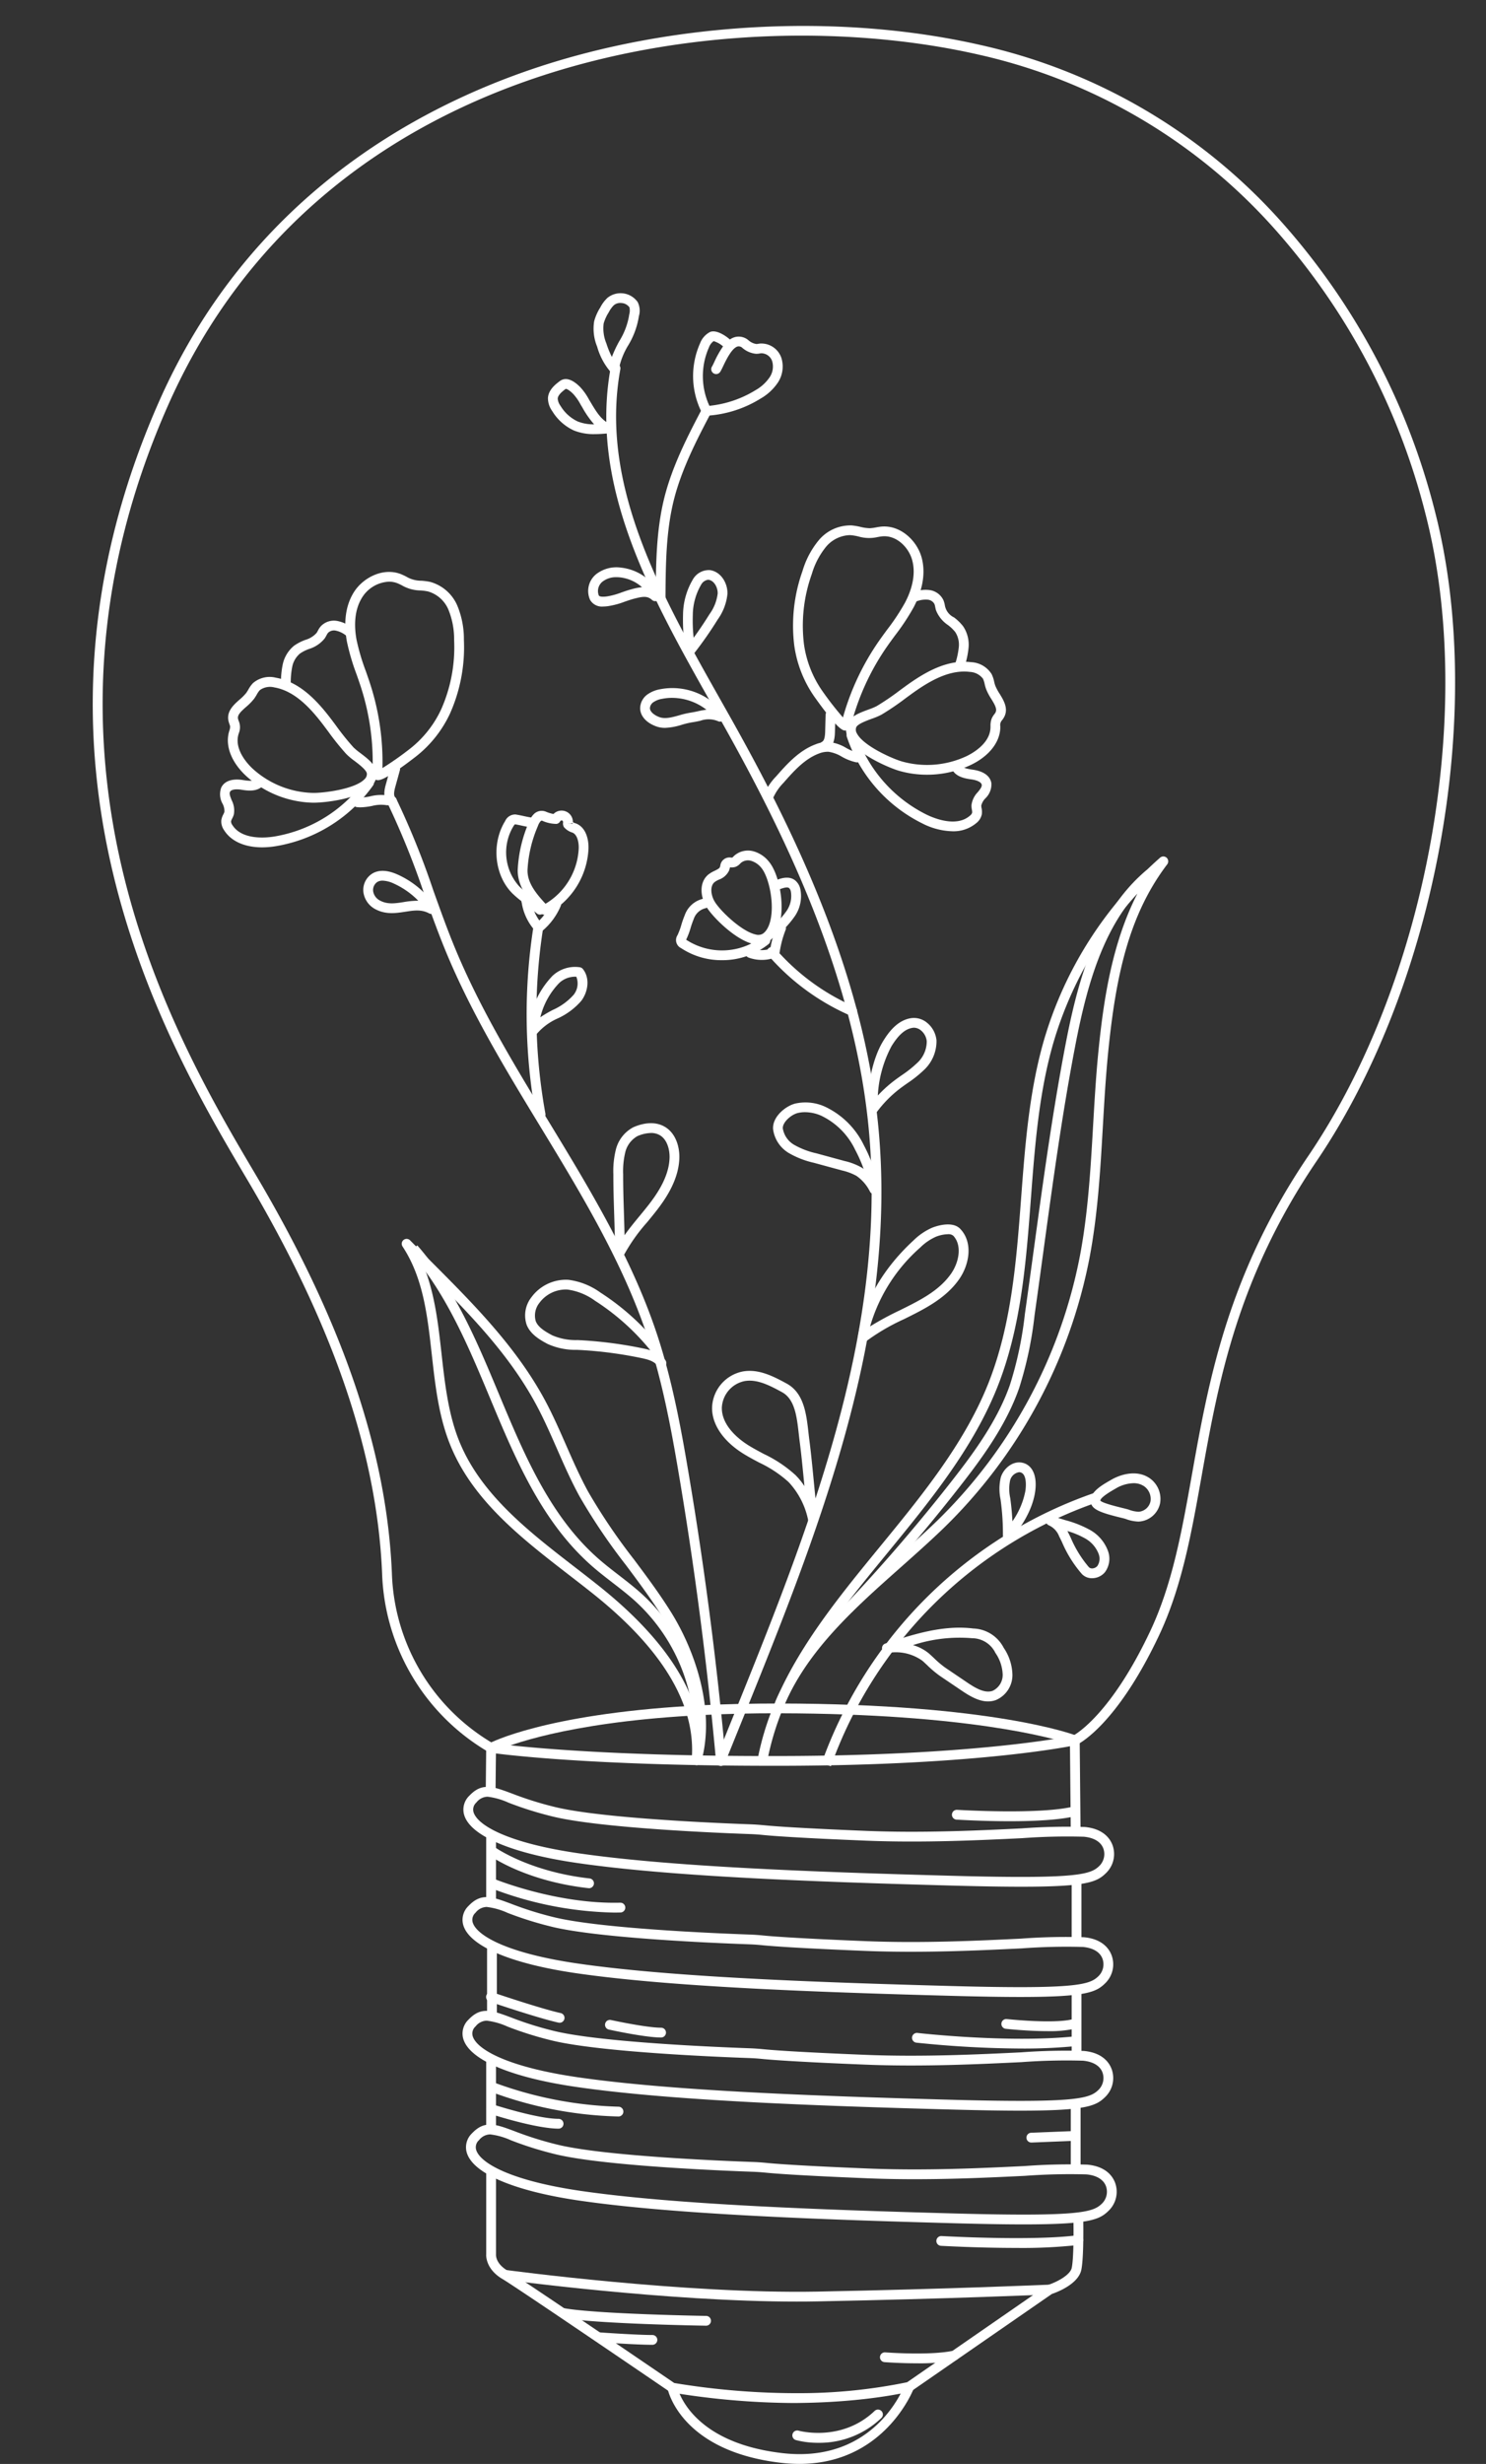 <?xml version="1.0" encoding="UTF-8" standalone="no"?><svg xmlns="http://www.w3.org/2000/svg" xmlns:xlink="http://www.w3.org/1999/xlink" data-name="Layer 1" fill="#000000" height="497.2" preserveAspectRatio="xMidYMid meet" version="1" viewBox="93.7 -1.2 300.1 497.2" width="300.1" zoomAndPan="magnify"><rect x="93.7" y="-1.2" width="300.1" height="497.2" fill="#333333" stroke="none"/><g id="change1_1"><path d="M249.736,355.12c-39.089,0-56.831-2.613-57.007-2.641l-.294-.092a43.374,43.374,0,0,1-21.566-36.051c-1.011-24.269-9.9-50.244-27.187-79.411C127.461,209.554,93.71,152.6,125.76,79.953c17.954-40.7,51.238-59.119,76-67.407,28.07-9.4,61.766-11.124,90.131-4.624a115.071,115.071,0,0,1,60.945,36.036,138.792,138.792,0,0,1,30.7,58.219c10.314,40.223.237,95.294-23.962,130.945-16.114,23.741-19.885,44.908-23.214,63.584-2.047,11.487-3.981,22.338-8.589,32.1-8.583,18.176-16.269,21.913-16.592,22.062l-.2.07c-.185.04-18.878,4.1-59.331,4.182Zm-56.551-4.571c1.882.263,20.217,2.713,58.456,2.593,38.505-.082,57.125-3.764,58.785-4.11.826-.453,7.8-4.658,15.555-21.072,4.5-9.522,6.409-20.246,8.432-31.6,3.362-18.869,7.174-40.256,23.525-64.346,23.908-35.224,33.868-89.621,23.682-129.346a136.817,136.817,0,0,0-30.256-57.389,113.129,113.129,0,0,0-59.917-35.43c-48.408-11.095-132-1.366-163.879,70.9-31.639,71.716,1.761,128.08,17.813,155.167,17.455,29.455,26.437,55.733,27.463,80.337A41.307,41.307,0,0,0,193.185,350.549Z" fill="#ffffff"/></g><g id="change1_2"><path d="M309.947,368.591l-.168-17.914c-3.376-1.105-20.684-6.078-58.576-6.156-5.439-.028-10.707.109-15.681.356l-.1-1.973c5.01-.25,10.335-.358,15.782-.359,42.869.088,59.235,6.242,59.911,6.5l.624.242.182,19.28Z" fill="#ffffff"/></g><g id="change1_3"><path d="M193.776,360.184l-1.976-.02.094-9.258.518-.275c.448-.238,11.306-5.854,40.472-7.589l.117,1.973c-25.2,1.5-36.675,6.014-39.144,7.117Z" fill="#ffffff"/></g><g id="change1_4"><path d="M299.952,379.519c-3.689,0-8.248-.076-13.916-.229-28.322-.765-57.1-1.847-75.786-4.563-13.022-1.895-21.315-5.361-22.752-9.51a3.864,3.864,0,0,1,.983-4.06c2.567-2.7,4.7-1.9,8.579-.456a69.163,69.163,0,0,0,9,2.8c9.489,2.224,32.372,3.182,39.159,3.423.935.034,1.825.1,2.72.184h0c1.873.19,7.046.59,20.644,1.141,11.531.47,23.06-.092,31.478-.5a121.877,121.877,0,0,1,12.715-.283c3.852.358,5.169,2.469,5.613,3.694a5.32,5.32,0,0,1-1.2,5.476C315.337,378.5,313.6,379.519,299.952,379.519Zm-107.8-18.163a2.929,2.929,0,0,0-2.241,1.163,1.9,1.9,0,0,0-.549,2.051c.9,2.608,6.938,6.131,21.17,8.2,18.579,2.7,47.292,3.781,75.554,4.544,25.655.694,27.919-.284,29.71-2.076a3.351,3.351,0,0,0,.733-3.407c-.489-1.355-1.886-2.208-3.936-2.4a122.841,122.841,0,0,0-12.436.29c-8.455.41-20.032.972-31.654.5-13.65-.554-18.867-.957-20.763-1.149h0c-.851-.087-1.7-.144-2.593-.177-6.831-.242-29.875-1.209-39.538-3.473a70.906,70.906,0,0,1-9.243-2.875A14.161,14.161,0,0,0,192.155,361.356Z" fill="#ffffff"/></g><g id="change1_5"><path d="M299.769,401.764c-3.688,0-8.245-.075-13.908-.228-28.331-.765-57.121-1.849-75.787-4.564-13.022-1.895-21.314-5.361-22.751-9.51a3.862,3.862,0,0,1,.984-4.06c2.565-2.7,4.7-1.9,8.578-.456a68.9,68.9,0,0,0,9,2.8c9.488,2.224,32.371,3.182,39.158,3.423.915.032,1.805.092,2.72.183h0c1.873.19,7.045.59,20.643,1.141,11.536.468,23.065-.092,31.482-.5a121.784,121.784,0,0,1,12.711-.283c3.852.358,5.17,2.47,5.613,3.7a5.319,5.319,0,0,1-1.2,5.475C315.162,400.74,313.424,401.764,299.769,401.764ZM191.979,383.6a2.934,2.934,0,0,0-2.241,1.162,1.9,1.9,0,0,0-.548,2.051c.9,2.608,6.938,6.131,21.169,8.2,18.565,2.7,47.285,3.78,75.555,4.545,25.662.694,27.92-.288,29.708-2.077a3.347,3.347,0,0,0,.735-3.407c-.489-1.356-1.887-2.208-3.937-2.4a123.069,123.069,0,0,0-12.432.29c-8.455.41-20.039.971-31.657.5-13.649-.554-18.867-.957-20.763-1.149-.871-.088-1.718-.145-2.59-.176-6.833-.242-29.877-1.208-39.54-3.473a71.061,71.061,0,0,1-9.245-2.875A14.153,14.153,0,0,0,191.979,383.6Z" fill="#ffffff"/></g><g id="change1_6"><path d="M299.769,424.71c-3.688,0-8.245-.074-13.908-.228-28.331-.765-57.121-1.849-75.787-4.564-13.021-1.895-21.314-5.36-22.751-9.509a3.863,3.863,0,0,1,.983-4.06c2.568-2.7,4.7-1.9,8.579-.456a68.93,68.93,0,0,0,9,2.8c9.488,2.224,32.371,3.182,39.158,3.423.915.032,1.805.092,2.72.184h0c1.873.189,7.045.59,20.643,1.14,11.536.469,23.065-.091,31.482-.5a122.057,122.057,0,0,1,12.711-.283c3.852.359,5.17,2.47,5.613,3.7a5.318,5.318,0,0,1-1.2,5.475C315.162,423.687,313.424,424.71,299.769,424.71Zm-107.79-18.162a2.934,2.934,0,0,0-2.241,1.162,1.9,1.9,0,0,0-.548,2.053c.9,2.606,6.938,6.13,21.169,8.2,18.565,2.7,47.285,3.78,75.555,4.545,25.662.693,27.92-.287,29.708-2.076a3.349,3.349,0,0,0,.735-3.408c-.489-1.356-1.887-2.208-3.937-2.4a123.069,123.069,0,0,0-12.432.29c-8.453.41-20.036.973-31.657.5-13.649-.554-18.867-.957-20.763-1.148-.871-.088-1.718-.146-2.59-.176-6.833-.242-29.877-1.209-39.54-3.474a71.061,71.061,0,0,1-9.245-2.875A14.153,14.153,0,0,0,191.979,406.548Z" fill="#ffffff"/></g><g id="change1_7"><path d="M300.47,447.656c-3.689,0-8.245-.074-13.908-.227-28.333-.766-57.122-1.85-75.787-4.565-13.022-1.894-21.315-5.36-22.752-9.509a3.864,3.864,0,0,1,.983-4.06c2.568-2.7,4.7-1.9,8.58-.456a69.086,69.086,0,0,0,9,2.8c9.489,2.223,32.371,3.181,39.158,3.422.914.033,1.8.092,2.72.184h0c1.874.19,7.05.59,20.643,1.141,11.536.467,23.065-.092,31.482-.5a121.866,121.866,0,0,1,12.712-.284c3.851.359,5.169,2.469,5.612,3.7a5.314,5.314,0,0,1-1.2,5.474C315.863,446.633,314.125,447.656,300.47,447.656ZM192.68,429.494a2.934,2.934,0,0,0-2.242,1.162,1.9,1.9,0,0,0-.547,2.052c.9,2.607,6.937,6.131,21.17,8.2,18.562,2.7,47.283,3.78,75.553,4.545,25.658.695,27.921-.286,29.709-2.076a3.35,3.35,0,0,0,.736-3.407c-.491-1.357-1.888-2.209-3.938-2.4a123.087,123.087,0,0,0-12.433.29c-8.455.411-20.036.974-31.657.5-13.645-.553-18.865-.957-20.762-1.148-.873-.088-1.72-.146-2.591-.176-6.833-.242-29.876-1.209-39.54-3.474a70.7,70.7,0,0,1-9.243-2.875A14.2,14.2,0,0,0,192.68,429.494Z" fill="#ffffff"/></g><g id="change1_8"><path d="M191.888 369.369H193.865V382.507H191.888z" fill="#ffffff"/></g><g id="change1_9"><path d="M192.063 391.615H194.04V405.453H192.063z" fill="#ffffff"/></g><g id="change1_10"><path d="M191.888 414.387H193.865V428.225H191.888z" fill="#ffffff"/></g><g id="change1_11"><path d="M310.122 378.303H312.099V390.214H310.122z" fill="#ffffff"/></g><g id="change1_12"><path d="M310.122 400.549H312.099V413.335H310.122z" fill="#ffffff"/></g><g id="change1_13"><path d="M309.947 423.495H311.924V435.932H309.947z" fill="#ffffff"/></g><g id="change1_14"><path d="M253.939,483.7a155.225,155.225,0,0,1-24.631-2.128l-.206-.037-.173-.118c-.308-.21-30.836-21.02-33.751-22.736-3.469-2.04-3.3-4.838-3.287-4.955l0-16.741h1.976V453.8c0,.128-.04,1.791,2.316,3.177,2.886,1.7,30.934,20.811,33.686,22.687a151.078,151.078,0,0,0,25.53,2.05,107.6,107.6,0,0,0,21.5-2.207l28.342-19.6.139-.045c1.684-.544,4.466-1.965,4.765-3.457.5-2.491.333-10.043.332-10.119l1.974-.045c.008.319.172,7.848-.369,10.551-.585,2.923-4.971,4.569-5.953,4.9l-28.407,19.641-.175.043c-.348.087-8.674,2.132-22.122,2.307C254.927,483.694,254.431,483.7,253.939,483.7Z" fill="#ffffff"/></g><g id="change1_15"><path d="M254.587,463.232c-26.31,0-58.7-4.38-59.042-4.427l.267-1.957c.359.048,36.178,4.868,62.906,4.371,26.828-.52,46.721-1.393,46.919-1.4l.088,1.975c-.2.009-20.117.882-46.968,1.4C257.39,463.221,255.994,463.232,254.587,463.232Z" fill="#ffffff"/></g><g id="change1_16"><path d="M255.135,495.986a32.08,32.08,0,0,1-3.694-.218c-20.1-2.333-22.817-14.456-22.923-14.971l1.934-.4c.1.458,2.623,11.251,21.218,13.41,18.567,2.162,24.467-13.076,24.708-13.725l1.853.685C278.172,480.927,272.41,495.986,255.135,495.986Z" fill="#ffffff"/></g><g id="change1_17"><path d="M259,491.73a17.777,17.777,0,0,1-4.568-.549.988.988,0,0,1,.545-1.9c.084.026,8.669,2.373,15.337-3.969a.988.988,0,1,1,1.362,1.431A18.054,18.054,0,0,1,259,491.73Z" fill="#ffffff"/></g><g id="change1_18"><path d="M236.316,468.1H236.3c-.905-.015-22.229-.367-29.062-1.592a.988.988,0,1,1,.35-1.945c6.676,1.2,28.523,1.557,28.743,1.56a.989.989,0,0,1-.016,1.977Z" fill="#ffffff"/></g><g id="change1_19"><path d="M225.456,471.952c-3.325,0-10.453-.507-10.755-.528a.988.988,0,0,1-.915-1.056,1,1,0,0,1,1.056-.915c.073.005,7.359.523,10.614.523a.988.988,0,1,1,0,1.976Z" fill="#ffffff"/></g><g id="change1_20"><path d="M278.825,475.687c-3.388,0-6.29-.219-6.5-.235a.988.988,0,0,1,.153-1.971c.087.007,9.022.678,13.73-.33a.988.988,0,0,1,.414,1.932A40.426,40.426,0,0,1,278.825,475.687Z" fill="#ffffff"/></g><g id="change1_21"><path d="M298.912,452.406c-7.539,0-14.708-.4-15.183-.425a.988.988,0,0,1-.93-1.042,1,1,0,0,1,1.042-.93c.183.011,18.579,1.032,27.488-.168a.988.988,0,0,1,.264,1.959A104.09,104.09,0,0,1,298.912,452.406Z" fill="#ffffff"/></g><g id="change1_22"><path d="M302,431.14a.988.988,0,0,1-.038-1.976l8.759-.351a1.037,1.037,0,0,1,1.026.949.987.987,0,0,1-.948,1.026l-8.759.351Z" fill="#ffffff"/></g><g id="change1_23"><path d="M218.625,425.885h-.013a78.985,78.985,0,0,1-25.755-4.978.988.988,0,0,1,.739-1.832,78.533,78.533,0,0,0,25.042,4.833.989.989,0,0,1-.013,1.977Z" fill="#ffffff"/></g><g id="change1_24"><path d="M206.539,428.337c-4.658,0-13.592-2.9-13.97-3.027a.988.988,0,0,1,.614-1.879c.089.029,9.012,2.929,13.356,2.929a.989.989,0,0,1,0,1.977Z" fill="#ffffff"/></g><g id="change1_25"><path d="M206.715,406.967a1.017,1.017,0,0,1-.211-.023c-4.037-.878-13.543-4.1-13.945-4.234a.988.988,0,1,1,.634-1.871c.1.033,9.8,3.32,13.731,4.174a.988.988,0,0,1-.209,1.954Z" fill="#ffffff"/></g><g id="change1_26"><path d="M227.208,409.944c-3.224,0-10.249-1.534-10.547-1.6a.988.988,0,1,1,.424-1.93c.07.016,7.113,1.553,10.123,1.553a.988.988,0,0,1,0,1.976Z" fill="#ffffff"/></g><g id="change1_27"><path d="M300.078,412.173a212.884,212.884,0,0,1-21.31-1.185.988.988,0,1,1,.226-1.963c.181.021,18.268,2.074,31.666.7a.987.987,0,1,1,.2,1.964A107.639,107.639,0,0,1,300.078,412.173Z" fill="#ffffff"/></g><g id="change1_28"><path d="M305.215,408.66c-4,0-8.137-.444-8.4-.472a.99.99,0,0,1-.875-1.09.977.977,0,0,1,1.09-.875c.1.009,9.5,1.018,13.306.026a.988.988,0,0,1,.5,1.912A24.4,24.4,0,0,1,305.215,408.66Z" fill="#ffffff"/></g><g id="change1_29"><path d="M212.67,379.816a1.028,1.028,0,0,1-.11-.006c-12.725-1.414-19.794-6.449-20.089-6.663a.988.988,0,0,1,1.159-1.6c.068.05,6.979,4.947,19.148,6.3a.988.988,0,0,1-.108,1.969Z" fill="#ffffff"/></g><g id="change1_30"><path d="M217.671,384.737a72.709,72.709,0,0,1-25-5,.988.988,0,0,1,.76-1.824c.124.051,12.592,5.153,25.518,4.829h.028A.988.988,0,0,1,219,384.72C218.558,384.731,218.112,384.737,217.671,384.737Z" fill="#ffffff"/></g><g id="change1_31"><path d="M297.608,366.3c-5.512,0-10.361-.3-10.731-.318A.988.988,0,0,1,287,364c.166.011,16.744,1.019,23.521-.672a.987.987,0,1,1,.479,1.916C307.709,366.071,302.406,366.3,297.608,366.3Z" fill="#ffffff"/></g><g id="change1_32"><path d="M264.373,146.216c-.626,0-1.8-.67-6.053-6.609a23.759,23.759,0,0,1-4.22-10.576,32.8,32.8,0,0,1,1.67-15.019,17.531,17.531,0,0,1,3.27-6.188,8.323,8.323,0,0,1,6.643-3,12.313,12.313,0,0,1,1.8.3,8.491,8.491,0,0,0,1.864.266,8.346,8.346,0,0,0,1.241-.16c.4-.072.8-.142,1.2-.174,3.875-.285,7.12,2.921,8.028,6.216,1.048,3.8-.278,7.544-1.575,10.02a45.04,45.04,0,0,1-3.77,5.713c-.576.783-1.154,1.567-1.706,2.366a49.067,49.067,0,0,0-7.249,15.968,1.128,1.128,0,0,1-.882.848A1.416,1.416,0,0,1,264.373,146.216Zm.324-1.929h0Zm.532-37.5a6.54,6.54,0,0,0-4.715,2.355,15.724,15.724,0,0,0-2.871,5.5,30.877,30.877,0,0,0-1.586,14.117h0a21.771,21.771,0,0,0,3.872,9.7,62.417,62.417,0,0,0,4.008,5.114,51.046,51.046,0,0,1,7.2-15.327c.563-.815,1.152-1.614,1.74-2.413a43.677,43.677,0,0,0,3.611-5.458c1.132-2.161,2.3-5.4,1.421-8.579-.695-2.523-3.118-5-5.968-4.771-.338.027-.674.088-1.009.148a7.7,7.7,0,0,1-3.873-.119,10.665,10.665,0,0,0-1.511-.257C265.441,106.79,265.336,106.786,265.229,106.786Z" fill="#ffffff"/></g><g id="change1_33"><path d="M280.908,155.129a20.344,20.344,0,0,1-5.553-.764c-2.091-.594-8.706-3.4-10.374-6.7a3.4,3.4,0,0,1-.219-2.782c.569-1.52,2.571-2.259,4.338-2.911a12.648,12.648,0,0,0,1.644-.684,51.827,51.827,0,0,0,4.687-3.19l.98-.718c3.849-2.8,8.455-5.576,13.417-4.959a5.153,5.153,0,0,1,4.128,2.4,6.251,6.251,0,0,1,.515,1.527,7.292,7.292,0,0,0,.209.76,9.708,9.708,0,0,0,.9,1.694c.81,1.323,1.818,2.969.914,4.685a4.844,4.844,0,0,1-.413.627,1.448,1.448,0,0,0-.367,1.255c0,.132,0,.264-.008.395-.127,2.942-2.391,5.723-6.055,7.442A20.694,20.694,0,0,1,280.908,155.129Zm7.506-20.818c-3.871,0-7.626,2.327-10.84,4.668l-.972.711a53.007,53.007,0,0,1-4.87,3.31,13.48,13.48,0,0,1-1.949.826c-1.162.43-2.919,1.078-3.172,1.751a1.4,1.4,0,0,0,.134,1.2c1.262,2.5,7.132,5.117,9.15,5.69h0a18.785,18.785,0,0,0,12.916-1.045c1.118-.524,4.778-2.488,4.918-5.738,0-.109.006-.219.007-.329a3.987,3.987,0,0,1,.245-1.58,4.043,4.043,0,0,1,.511-.833,2.8,2.8,0,0,0,.252-.372c.355-.672-.085-1.48-.851-2.732a11.217,11.217,0,0,1-1.075-2.062,9.237,9.237,0,0,1-.269-.965,4.607,4.607,0,0,0-.337-1.055,3.542,3.542,0,0,0-2.63-1.371A9.354,9.354,0,0,0,288.414,134.311Z" fill="#ffffff"/></g><g id="change1_34"><path d="M287.515,134.124a1.023,1.023,0,0,1-.282-.041.989.989,0,0,1-.666-1.229,16.018,16.018,0,0,0,.768-3.509,4.681,4.681,0,0,0-.718-3,8.069,8.069,0,0,0-1.481-1.421,6.473,6.473,0,0,1-2.4-2.951,6.785,6.785,0,0,1-.165-.679,3.391,3.391,0,0,0-.157-.6,1.691,1.691,0,0,0-1.33-.879,5.1,5.1,0,0,0-2.183.293.988.988,0,1,1-.593-1.884,6.857,6.857,0,0,1,3.073-.363,3.645,3.645,0,0,1,2.853,2.064,5.033,5.033,0,0,1,.274.977,3.33,3.33,0,0,0,1.873,2.493,9.717,9.717,0,0,1,1.836,1.8,6.644,6.644,0,0,1,1.087,4.276,17.681,17.681,0,0,1-.846,3.952A.988.988,0,0,1,287.515,134.124Z" fill="#ffffff"/></g><g id="change1_35"><path d="M286.052,166.541a14.059,14.059,0,0,1-6.122-1.6,30.205,30.205,0,0,1-15.215-17.466.988.988,0,0,1,1.875-.623A28.224,28.224,0,0,0,280.8,163.172c1.356.667,6,2.661,8.772.227a1.211,1.211,0,0,0,.454-.61,2.03,2.03,0,0,0-.05-.583,4.317,4.317,0,0,1-.084-.922,4.539,4.539,0,0,1,1.276-2.637c.533-.664.852-1.094.793-1.488-.091-.6-1.142-.957-2.094-1.09-1.146-.16-3.279-.458-3.982-2.23a.988.988,0,0,1,1.836-.729c.257.649,1.383.858,2.42,1,2.21.309,3.551,1.285,3.773,2.75a3.907,3.907,0,0,1-1.2,3.023,3.084,3.084,0,0,0-.843,1.475,2.791,2.791,0,0,0,.059.52,3.579,3.579,0,0,1,.045,1.264,3.057,3.057,0,0,1-1.1,1.741A7.154,7.154,0,0,1,286.052,166.541Z" fill="#ffffff"/></g><g id="change1_36"><path d="M260.171,150.351a.989.989,0,0,1-.449-1.87c.385-.2.588-.862.62-2.038l.091-3.413a.987.987,0,0,1,.986-.962h.027a.988.988,0,0,1,.961,1.014l-.091,3.413c-.023.874-.078,2.922-1.7,3.747A1,1,0,0,1,260.171,150.351Z" fill="#ffffff"/></g><g id="change1_37"><path d="M249.012,160.239a.988.988,0,0,1-.919-1.35,12.024,12.024,0,0,1,2.347-3.424c2.021-2.3,4.537-5.169,7.9-6.443a6.588,6.588,0,0,1,2.805-.493,8.741,8.741,0,0,1,3.451,1.2,8.794,8.794,0,0,0,2.331.946.988.988,0,1,1-.358,1.943,10.366,10.366,0,0,1-2.88-1.135,7.213,7.213,0,0,0-2.674-.982,4.815,4.815,0,0,0-1.976.37c-2.9,1.1-5.141,3.649-7.115,5.9a10.363,10.363,0,0,0-1.994,2.845A.989.989,0,0,1,249.012,160.239Z" fill="#ffffff"/></g><g id="change1_38"><path d="M227.105,120.35h0a.991.991,0,0,1-.983-.995c.043-6.666.087-13.558,1.761-20.2,1.643-6.513,4.892-12.71,7.5-17.688a.988.988,0,0,1,1.75.918c-2.563,4.885-5.751,10.967-7.336,17.253-1.615,6.408-1.658,13.179-1.7,19.727A.99.99,0,0,1,227.105,120.35Z" fill="#ffffff"/></g><g id="change1_39"><path d="M236.36,82.685a.989.989,0,0,1-.873-.527,16.265,16.265,0,0,1-.423-14.048A4.289,4.289,0,0,1,237.08,65.8c1.187-.523,3.043.634,4.024,1.508a3.309,3.309,0,0,1,1.122-.513,3.022,3.022,0,0,1,2.62.661,3.154,3.154,0,0,0,1.577.762,1.991,1.991,0,0,0,.411-.042c.133-.021.267-.041.4-.053a4.279,4.279,0,0,1,4.282,2.949,5.861,5.861,0,0,1-.737,4.946,10.377,10.377,0,0,1-3.445,3.19,23.232,23.232,0,0,1-10.97,3.482Zm1.456-15.052a2.771,2.771,0,0,0-.953,1.294,14.278,14.278,0,0,0,.1,11.762,22.043,22.043,0,0,0,9.333-3.166,8.509,8.509,0,0,0,2.814-2.566,3.876,3.876,0,0,0,.537-3.25,2.328,2.328,0,0,0-2.229-1.622c-.094.009-.187.024-.278.038a3.407,3.407,0,0,1-.81.064,4.941,4.941,0,0,1-2.693-1.173,1.07,1.07,0,0,0-.953-.3c-1.178.28-2.377,2.794-2.954,4a10.609,10.609,0,0,1-.581,1.121.987.987,0,0,1-1.652-1.082c.092-.141.274-.523.449-.891a19.392,19.392,0,0,1,1.776-3.164A5.1,5.1,0,0,0,237.816,67.633Z" fill="#ffffff"/></g><g id="change1_40"><path d="M265.806,203.812a.979.979,0,0,1-.393-.082,46.649,46.649,0,0,1-16.588-12.181.988.988,0,1,1,1.494-1.293A44.667,44.667,0,0,0,266.2,201.918a.988.988,0,0,1-.394,1.894Z" fill="#ffffff"/></g><g id="change1_41"><path d="M246.931,189.417a4.945,4.945,0,0,1-1.045-.118c-3.57-.772-8.118-5.291-9.455-7.4-1.319-2.077-1.621-5.13.413-6.7a6.654,6.654,0,0,1,1.186-.685c.5-.246.941-.458,1.056-.746a2.028,2.028,0,0,0,.076-.268,1.87,1.87,0,0,1,2.162-1.653,1.788,1.788,0,0,0,.28,0c.017-.014.123-.122.193-.193l.178-.175a4.2,4.2,0,0,1,3.883-.9,6.094,6.094,0,0,1,3.1,2.058h0c1.892,2.238,3.007,7.445,2.434,11.37-.334,2.3-1.231,3.983-2.592,4.875A3.357,3.357,0,0,1,246.931,189.417Zm-5.81-15.593c-.015.055-.03.115-.042.163a4.266,4.266,0,0,1-.157.518,3.6,3.6,0,0,1-2.028,1.793,5.08,5.08,0,0,0-.845.473c-1.051.81-.793,2.745.05,4.073,1.227,1.933,5.437,5.926,8.2,6.523a1.848,1.848,0,0,0,1.419-.135c1.1-.722,1.545-2.305,1.719-3.506.523-3.581-.64-8.214-1.989-9.81h0a4.2,4.2,0,0,0-2.079-1.417,2.236,2.236,0,0,0-2.046.426l-.125.124a2.525,2.525,0,0,1-.931.662,2.572,2.572,0,0,1-1.016.117Z" fill="#ffffff"/></g><g id="change1_42"><path d="M239.485,192.552a14.72,14.72,0,0,1-8.235-2.43,1.8,1.8,0,0,1-.73-2.61,13.692,13.692,0,0,0,.782-2.1,18.46,18.46,0,0,1,.67-1.9,5.166,5.166,0,0,1,3.781-3.365.988.988,0,0,1,.283,1.956,3.331,3.331,0,0,0-2.252,2.194,16.928,16.928,0,0,0-.6,1.7,15.278,15.278,0,0,1-.892,2.374l-.025.048c.024.017.052.038.086.06a13.237,13.237,0,0,0,15.294-.687.987.987,0,1,1,1.25,1.529A14.934,14.934,0,0,1,239.485,192.552Z" fill="#ffffff"/></g><g id="change1_43"><path d="M250,187.781a.988.988,0,0,1-.661-1.722,17.82,17.82,0,0,0,3.179-3.4,5.29,5.29,0,0,0,.9-3.932,1.3,1.3,0,0,0-.366-.732c-.364-.274-1.191-.012-1.781.21a.988.988,0,1,1-.692-1.851c.712-.267,2.384-.893,3.655.058a3.114,3.114,0,0,1,1.109,1.868,7.164,7.164,0,0,1-1.164,5.448,19.358,19.358,0,0,1-3.519,3.8A.987.987,0,0,1,250,187.781Z" fill="#ffffff"/></g><g id="change1_44"><path d="M247.549,192.5a7.742,7.742,0,0,1-2.682-.476.988.988,0,0,1,.688-1.852,5.768,5.768,0,0,0,3.283.206.988.988,0,0,1,.449,1.924A7.62,7.62,0,0,1,247.549,192.5Z" fill="#ffffff"/></g><g id="change1_45"><path d="M250.179,191.783a1.036,1.036,0,0,1-.146-.011.988.988,0,0,1-.833-1.122,22.4,22.4,0,0,1,1.319-4.929.987.987,0,1,1,1.837.724,20.451,20.451,0,0,0-1.2,4.494A.988.988,0,0,1,250.179,191.783Z" fill="#ffffff"/></g><g id="change1_46"><path d="M239.431,354.564a.989.989,0,0,1-.916-1.357q1.358-3.369,2.724-6.739c15.584-38.489,31.7-78.289,27.938-119.487-2.867-31.392-17.409-60.614-29.759-82.565l-1.82-3.228c-12.283-21.748-24.983-44.235-20.557-68.257a.988.988,0,0,1,1.943.357c-4.3,23.317,8.225,45.487,20.333,66.928l1.824,3.231c12.445,22.122,27.1,51.589,30,83.355,3.805,41.674-12.4,81.7-28.074,120.407q-1.363,3.369-2.723,6.736A.99.99,0,0,1,239.431,354.564Z" fill="#ffffff"/></g><g id="change1_47"><path d="M217.694,74.118a.987.987,0,0,1-.717-.309,13.255,13.255,0,0,1-2.688-5.072,9.5,9.5,0,0,1-.6-5.1,10.14,10.14,0,0,1,1.242-2.8,7.035,7.035,0,0,1,1.466-1.951,4.227,4.227,0,0,1,6.078.859,3.872,3.872,0,0,1,.25,2.851c-.025.139-.048.275-.066.4a16.108,16.108,0,0,1-2.1,5.508,14.623,14.623,0,0,0-1.882,4.779.99.99,0,0,1-.683.792A.959.959,0,0,1,217.694,74.118Zm1.292-14.183a2,2,0,0,0-1.31.448,5.457,5.457,0,0,0-1.036,1.434,8.536,8.536,0,0,0-1.028,2.252,7.846,7.846,0,0,0,.552,4.044,17.366,17.366,0,0,0,1.107,2.712,23.833,23.833,0,0,1,1.541-3.26,14.326,14.326,0,0,0,1.887-4.849c.021-.145.047-.3.073-.459a2.939,2.939,0,0,0,.048-1.43,2.094,2.094,0,0,0-1.481-.867A2.347,2.347,0,0,0,218.986,59.935Z" fill="#ffffff"/></g><g id="change1_48"><path d="M213.783,86.4a10.6,10.6,0,0,1-4.215-.747,10.027,10.027,0,0,1-4.344-3.9,4.467,4.467,0,0,1-.864-2.636c.1-1.7,1.594-2.815,2.395-3.416.772-.579,2.12-.828,4.164,1.262a12.034,12.034,0,0,1,1.708,2.42l.392.658c1.1,1.837,2.132,3.571,3.882,4.314a.987.987,0,0,1-.3,1.893C215.729,86.318,214.771,86.4,213.783,86.4Zm-5.81-9.129h-.026c-.761.572-1.57,1.237-1.614,1.961a2.735,2.735,0,0,0,.554,1.449,8.077,8.077,0,0,0,3.462,3.156,8.553,8.553,0,0,0,3.333.588,19.114,19.114,0,0,1-2.36-3.375l-.4-.671a10.349,10.349,0,0,0-1.419-2.04C208.618,77.433,208.109,77.271,207.973,77.271Z" fill="#ffffff"/></g><g id="change1_49"><path d="M233.094,131.031a.99.99,0,0,1-.979-.852,40.624,40.624,0,0,1-.475-7.349,14.261,14.261,0,0,1,2.094-7.285,3.718,3.718,0,0,1,3.365-1.7c2.27.345,3.568,2.7,3.511,4.772a10.587,10.587,0,0,1-1.94,5.15,77.153,77.153,0,0,1-4.8,6.888A.983.983,0,0,1,233.094,131.031Zm3.619-15.243a1.893,1.893,0,0,0-1.32.831,12.324,12.324,0,0,0-1.779,6.291,32.776,32.776,0,0,0,.167,4.582c1.13-1.548,2.2-3.144,3.209-4.768a8.83,8.83,0,0,0,1.646-4.165c.032-1.2-.7-2.592-1.834-2.765A.644.644,0,0,0,236.713,115.788Z" fill="#ffffff"/></g><g id="change1_50"><path d="M215.5,121.19a2.747,2.747,0,0,1-2.62-1.32,4.362,4.362,0,0,1,1.272-5.251,6.667,6.667,0,0,1,4.985-1.275,9.986,9.986,0,0,1,7.768,5.325.988.988,0,0,1-1.545,1.181c-.9-.824-1.83-.7-3.592-.243-.626.163-1.241.376-1.891.6a16.321,16.321,0,0,1-3.435.915A7.956,7.956,0,0,1,215.5,121.19Zm2.729-5.919a4.438,4.438,0,0,0-2.822.875,2.424,2.424,0,0,0-.777,2.806c.09.171.436.349,1.58.21a14.553,14.553,0,0,0,3.019-.819c.659-.229,1.34-.466,2.044-.648a11.977,11.977,0,0,1,2.082-.406,8.036,8.036,0,0,0-4.424-1.98A6.671,6.671,0,0,0,218.228,115.271Z" fill="#ffffff"/></g><g id="change1_51"><path d="M228.007,145.675a5.245,5.245,0,0,1-1.849-.321c-1.977-.737-3.167-2.1-3.18-3.651a3.509,3.509,0,0,1,1.476-2.775A6.3,6.3,0,0,1,227,137.885a13.057,13.057,0,0,1,12.918,4.96.988.988,0,0,1-1.211,1.483,4.917,4.917,0,0,0-3.564-.089c-.513.111-1.058.229-1.663.316a16.992,16.992,0,0,0-2.08.492A12.79,12.79,0,0,1,228.007,145.675Zm1.418-6.057a10.155,10.155,0,0,0-2.029.2,4.307,4.307,0,0,0-1.755.687,1.56,1.56,0,0,0-.687,1.179c.007.823,1.025,1.493,1.894,1.816,1.175.436,2.557.051,4.02-.358a18.636,18.636,0,0,1,2.329-.544c.556-.081,1.057-.19,1.528-.292a15.034,15.034,0,0,1,1.637-.294A11.443,11.443,0,0,0,229.425,139.618Z" fill="#ffffff"/></g><g id="change1_52"><path d="M269.975,223.608a.987.987,0,0,1-.986-.921c-.259-3.858.729-10.007,3.066-13.808,1.119-1.82,2.934-4.281,5.758-4.642a4.131,4.131,0,0,1,3.113.95,5.223,5.223,0,0,1,1.9,3.55,7.952,7.952,0,0,1-2.606,6.046,24.594,24.594,0,0,1-3.269,2.593c-.515.363-1.031.726-1.531,1.107a23.672,23.672,0,0,0-4.653,4.725A.989.989,0,0,1,269.975,223.608Zm8.321-17.425a1.87,1.87,0,0,0-.233.015c-1.509.193-2.884,1.373-4.325,3.716a23.731,23.731,0,0,0-2.758,9.948,25.7,25.7,0,0,1,3.243-2.949c.52-.4,1.056-.775,1.592-1.152a22.788,22.788,0,0,0,3.014-2.38,5.928,5.928,0,0,0,2.03-4.479,3.258,3.258,0,0,0-1.176-2.18A2.245,2.245,0,0,0,278.3,206.183Z" fill="#ffffff"/></g><g id="change1_53"><path d="M270.265,239.774a.989.989,0,0,1-.862-.5,8.383,8.383,0,0,0-2.756-3.206,11.2,11.2,0,0,0-2.9-1.082l-5.689-1.549a17.844,17.844,0,0,1-5-1.936,6.592,6.592,0,0,1-3.225-4.791c-.238-2.476,2.447-4.712,4.478-5.226a9.524,9.524,0,0,1,5.954.61,16.51,16.51,0,0,1,7.906,7.826,31.065,31.065,0,0,1,3.057,8.645.989.989,0,0,1-.6,1.145A.975.975,0,0,1,270.265,239.774Zm-13.991-16.553a6.055,6.055,0,0,0-1.48.176c-1.4.355-3.109,1.933-3,3.122a4.708,4.708,0,0,0,2.321,3.313,16.1,16.1,0,0,0,4.454,1.695l5.69,1.55a12.815,12.815,0,0,1,3.419,1.306c.148.091.292.186.431.287a28.549,28.549,0,0,0-1.7-3.843,14.553,14.553,0,0,0-6.918-6.916A8.4,8.4,0,0,0,256.274,223.221Z" fill="#ffffff"/></g><g id="change1_54"><path d="M267.938,269.712a.989.989,0,0,1-.976-1.139c1.059-6.879,5.05-13.8,11.236-19.485a12.49,12.49,0,0,1,3.786-2.566c.658-.256,4.011-1.453,5.64.251,2.634,2.754,1.855,7.234-.275,10.236-2.739,3.856-6.991,5.957-11.1,7.988a41.971,41.971,0,0,0-7.69,4.5A.985.985,0,0,1,267.938,269.712Zm17.188-21.861a6.978,6.978,0,0,0-2.42.511,10.671,10.671,0,0,0-3.17,2.181,33.7,33.7,0,0,0-10.119,15.91,60.321,60.321,0,0,1,5.955-3.227c4.07-2.011,7.915-3.911,10.365-7.362,1.62-2.282,2.332-5.766.459-7.725A1.529,1.529,0,0,0,285.126,247.851Z" fill="#ffffff"/></g><g id="change1_55"><path d="M257.887,306.41a.988.988,0,0,1-.963-.77,15.825,15.825,0,0,0-3.979-7.79,24.133,24.133,0,0,0-5.93-3.92c-1.024-.544-2.082-1.107-3.093-1.728-4.145-2.548-6.484-5.976-6.418-9.407a7.694,7.694,0,0,1,6.287-7.264c3.064-.508,5.913.883,8.805,2.472,3.469,1.906,3.949,6.129,4.373,9.854.056.5.112.995.175,1.474.339,2.607.608,5.362.867,8.025.257,2.64.522,5.37.856,7.938a.989.989,0,0,1-.806,1.1A1.04,1.04,0,0,1,257.887,306.41ZM245.092,277.4a6.131,6.131,0,0,0-.981.079,5.744,5.744,0,0,0-4.632,5.352c-.074,3.854,3.806,6.659,5.478,7.687.957.588,1.988,1.136,2.984,1.666a26,26,0,0,1,6.4,4.264,14.291,14.291,0,0,1,1.814,2.227q-.055-.567-.11-1.128c-.258-2.648-.523-5.386-.859-7.961-.065-.491-.122-1-.18-1.507-.387-3.407-.787-6.932-3.36-8.345C249.327,278.461,247.206,277.4,245.092,277.4Z" fill="#ffffff"/></g><g id="change1_56"><path d="M247.736,354.661a1.045,1.045,0,0,1-.191-.018.989.989,0,0,1-.779-1.161,56.491,56.491,0,0,1,3.479-11.209.96.96,0,0,1,.059-.184q.5-1.183,1.069-2.327c4.97-10.491,12.6-19.791,20.043-28.872,8.363-10.2,17.012-20.747,21.851-32.872,4.716-11.817,5.7-24.871,6.653-37.494.8-10.619,1.629-21.6,4.647-31.961a78.469,78.469,0,0,1,23.421-36.7.989.989,0,0,1,1.438,1.342c-7.79,10.252-10.4,22.6-11.936,37.983-.492,4.951-.785,10.017-1.067,14.917-.5,8.741-1.027,17.779-2.7,26.549a103.432,103.432,0,0,1-29.48,54.527c-2.8,2.7-5.8,5.362-8.693,7.934-9.191,8.156-18.695,16.591-23.429,27.745a.7.7,0,0,1-.044.091,55.081,55.081,0,0,0-3.373,10.912A.989.989,0,0,1,247.736,354.661ZM323.4,179.112a76.582,76.582,0,0,0-16.936,30c-2.96,10.164-3.78,21.039-4.574,31.557-.963,12.771-1.959,25.978-6.787,38.077-4.954,12.409-13.7,23.076-22.159,33.393-2.809,3.425-5.578,6.8-8.194,10.2,3.065-3.008,6.3-5.874,9.488-8.708,2.884-2.559,5.866-5.2,8.633-7.879a101.426,101.426,0,0,0,28.911-53.476c1.649-8.641,2.167-17.614,2.668-26.292.283-4.92.577-10.008,1.073-15C316.605,200.126,318.374,188.916,323.4,179.112Z" fill="#ffffff"/></g><g id="change1_57"><path d="M234.371,355a.965.965,0,0,1-.177-.017.985.985,0,0,1-.808-1.055c.94-10.98-5.784-22.279-19.989-33.584-1.569-1.25-3.172-2.489-4.782-3.732-9.607-7.421-19.542-15.094-24.056-26.4-2.276-5.7-2.973-11.945-3.648-17.987-.891-8-1.734-15.549-5.916-21.9a.987.987,0,0,1,1.529-1.235q2.108,2.142,4.232,4.258c8.736,8.747,17.768,17.791,23.576,29.1,1.34,2.61,2.534,5.328,3.689,7.958,1.38,3.142,2.807,6.391,4.476,9.43a119.516,119.516,0,0,0,9.232,13.639c2.566,3.437,5.218,6.991,7.529,10.706,4.83,7.764,8.959,19.749,6.063,30.095A.987.987,0,0,1,234.371,355ZM179.509,254.9c2.06,5.411,2.721,11.334,3.366,17.113.66,5.912,1.342,12.026,3.518,17.474,4.315,10.8,14.033,18.307,23.43,25.567,1.617,1.249,3.228,2.493,4.8,3.748,10.362,8.248,16.886,16.561,19.506,24.825a45.281,45.281,0,0,0-6.554-18.4c-2.267-3.644-4.893-7.164-7.434-10.567a120.942,120.942,0,0,1-9.381-13.87c-1.71-3.115-3.156-6.405-4.553-9.586-1.144-2.6-2.325-5.294-3.638-7.85C196.939,272.378,188.478,263.877,179.509,254.9Z" fill="#ffffff"/></g><g id="change1_58"><path d="M233.828,346.594a36.549,36.549,0,0,0-11.771-24.636c-1.462-1.331-3.07-2.572-4.624-3.773-1.361-1.05-2.767-2.136-4.094-3.294-10.207-8.9-15.54-21.67-20.7-34.019-4.332-10.371-8.813-21.1-16.155-29.471l1.487-1.3c7.554,8.618,12.1,19.494,16.491,30.011,5.07,12.14,10.313,24.693,20.174,33.292,1.283,1.119,2.665,2.187,4,3.219,1.586,1.225,3.225,2.491,4.746,3.876a38.543,38.543,0,0,1,12.414,25.98Z" fill="#ffffff"/></g><g id="change1_59"><path d="M265.684,324.154l-1.436-1.359c7.57-7.994,14.848-16.441,21.63-25.106,4.355-5.562,9.217-12.112,11.78-19.442a74.137,74.137,0,0,0,3.02-14.31c.622-4.373,1.219-8.749,1.817-13.125,1.854-13.571,3.77-27.6,6.4-41.292,2.558-13.287,6.313-26.744,16.383-35.173l1.268,1.515c-9.6,8.034-13.222,21.1-15.711,34.031-2.624,13.635-4.537,27.642-6.388,41.187-.6,4.38-1.195,8.759-1.817,13.134a75.671,75.671,0,0,1-3.112,14.685c-2.663,7.616-7.636,14.321-12.088,20.009C280.614,307.621,273.3,316.115,265.684,324.154Z" fill="#ffffff"/></g><g id="change1_60"><path d="M261.5,355.209l-1.867-.647a89.452,89.452,0,0,1,55.158-54.54l.625,1.875A87.438,87.438,0,0,0,261.5,355.209Z" fill="#ffffff"/></g><g id="change1_61"><path d="M239.291,355.157a.988.988,0,0,1-.983-.9c-1.767-19.533-4.329-39.241-7.614-58.577-1.393-8.2-3.127-17.7-6.077-26.695-5.007-15.26-13.554-29.306-21.82-42.89-6.855-11.264-13.942-22.91-19.055-35.282-1.593-3.853-3.019-7.839-4.4-11.694a161.246,161.246,0,0,0-7.383-18.248.988.988,0,1,1,1.765-.889,162.62,162.62,0,0,1,7.478,18.471c1.371,3.833,2.789,7.8,4.364,11.607,5.054,12.228,12.1,23.809,18.916,35.008,8.326,13.679,16.933,27.825,22.01,43.3,2.993,9.119,4.742,18.708,6.148,26.98,3.3,19.384,5.863,39.144,7.634,58.729a.988.988,0,0,1-.9,1.073C239.351,355.155,239.32,355.157,239.291,355.157Z" fill="#ffffff"/></g><g id="change1_62"><path d="M202.87,224.68a.989.989,0,0,1-.971-.811,114.147,114.147,0,0,1-.43-38.323.988.988,0,1,1,1.947.336,112.1,112.1,0,0,0,.427,37.632.992.992,0,0,1-.973,1.166Z" fill="#ffffff"/></g><g id="change1_63"><path d="M180.808,183.217a.988.988,0,0,1-.468-.118c-1.539-.827-3.057-.59-4.814-.319-1.842.288-3.935.613-6.06-.537A4.565,4.565,0,0,1,167.1,178.9a3.9,3.9,0,0,1,1.781-3.822c1.322-.794,3.038-.733,5.1.187a18.307,18.307,0,0,1,7.644,6.411.989.989,0,0,1-.819,1.541Zm-9.833-6.712a2.063,2.063,0,0,0-1.076.266,1.956,1.956,0,0,0-.841,1.875,2.566,2.566,0,0,0,1.347,1.859c1.539.833,3.059.6,4.819.323a16.9,16.9,0,0,1,2.95-.269,16.324,16.324,0,0,0-4.994-3.49A5.759,5.759,0,0,0,170.975,176.505Z" fill="#ffffff"/></g><g id="change1_64"><path d="M293.24,342.126c-1.812,0-3.586-1-5.261-2.131l-4.5-3.041a21.26,21.26,0,0,1-2.556-2.162c-.318-.3-.631-.592-.942-.868a9.2,9.2,0,0,0-6.911-1.586.988.988,0,0,1-.562-1.894c5.413-1.782,11.545-3.8,17.747-3.031a7.174,7.174,0,0,1,6.143,3.893,10.037,10.037,0,0,1,1.762,5.49,5.465,5.465,0,0,1-3.366,5.066A4.673,4.673,0,0,1,293.24,342.126Zm-15.16-11.359a8.89,8.89,0,0,1,3.219,1.68c.324.288.65.595.981.9a19.84,19.84,0,0,0,2.312,1.965l4.5,3.041c1.725,1.166,3.532,2.168,5.061,1.639a3.541,3.541,0,0,0,2.042-3.252,8.171,8.171,0,0,0-1.47-4.4,5.263,5.263,0,0,0-4.7-2.967A30.3,30.3,0,0,0,278.08,330.767Z" fill="#ffffff"/></g><g id="change1_65"><path d="M297.228,309.641a.992.992,0,0,1-.989-1,49.536,49.536,0,0,0-.444-7.039l-.04-.292a10.035,10.035,0,0,1,.064-4.418c.553-1.76,2.386-3.374,4.375-2.926,2.085.472,3.051,2.793,2.521,6.054-.606,3.728-2.907,7.1-4.732,9.264A.984.984,0,0,1,297.228,309.641Zm2.285-13.771a2.224,2.224,0,0,0-1.809,1.618,8.32,8.32,0,0,0,.008,3.556l.04.3c.2,1.468.335,2.954.406,4.442a15.789,15.789,0,0,0,2.606-6.075c.209-1.283.232-3.53-1.007-3.811A1.119,1.119,0,0,0,299.513,295.87Z" fill="#ffffff"/></g><g id="change1_66"><path d="M323.562,305.835a8.03,8.03,0,0,1-2.533-.53h0c-.236-.079-.655-.18-1.164-.305-3.58-.878-5.359-1.507-5.793-2.707-.762-2.111,2.076-3.751,3.6-4.632l.335-.194c2.169-1.284,5.359-2.068,7.814-.421a5.1,5.1,0,0,1,2.155,5.12,4.656,4.656,0,0,1-4.236,3.666C323.682,305.834,323.622,305.835,323.562,305.835Zm-.956-7.741a7.405,7.405,0,0,0-3.591,1.073l-.354.205c-2.72,1.571-2.777,2.12-2.73,2.25.4.478,3.416,1.217,4.406,1.459.574.142,1.046.259,1.313.347h0a6.371,6.371,0,0,0,2.013.428,2.665,2.665,0,0,0,2.378-2.089,3.117,3.117,0,0,0-1.319-3.081A3.745,3.745,0,0,0,322.606,298.094Z" fill="#ffffff"/></g><g id="change1_67"><path d="M314.242,317.263a2.789,2.789,0,0,1-2.032-.821,24.281,24.281,0,0,1-4.045-6.475c-.193-.4-.385-.787-.576-1.17a4,4,0,0,0-2.029-2.186.988.988,0,0,1,.639-1.869l2.7.821a21.906,21.906,0,0,1,4.876,1.931,8.047,8.047,0,0,1,3.672,4.241,4.567,4.567,0,0,1-.615,4.332,3.4,3.4,0,0,1-2.45,1.193Zm-4.971-9.516.084.165c.195.389.389.786.585,1.188a22.859,22.859,0,0,0,3.684,5.962.935.935,0,0,0,.674.224,1.435,1.435,0,0,0,1.009-.478,2.64,2.64,0,0,0,.262-2.451,6.1,6.1,0,0,0-2.8-3.162A16.75,16.75,0,0,0,309.271,307.747Z" fill="#ffffff"/></g><g id="change1_68"><path d="M170.023,156.231a1,1,0,0,1-.515-.144,1.124,1.124,0,0,1-.6-1.069,49.087,49.087,0,0,0-2.266-17.39c-.294-.925-.617-1.843-.939-2.762a45.038,45.038,0,0,1-1.936-6.564c-.516-2.746-.689-6.718,1.423-10.043,1.832-2.887,5.886-5.021,9.494-3.6a12.11,12.11,0,0,1,1.1.518,5.842,5.842,0,0,0,3,.806,12.282,12.282,0,0,1,1.807.242,8.378,8.378,0,0,1,5.474,4.807,17.536,17.536,0,0,1,1.319,6.875,32.835,32.835,0,0,1-2.793,14.852h0a23.773,23.773,0,0,1-7.128,8.878C172.42,155.509,170.765,156.231,170.023,156.231Zm2.221-40.054a6.753,6.753,0,0,0-5.382,3.14c-1.766,2.783-1.6,6.223-1.149,8.62a43.635,43.635,0,0,0,1.858,6.275c.328.936.658,1.872.958,2.816a51.031,51.031,0,0,1,2.405,16.764,64.039,64.039,0,0,0,5.328-3.722,21.784,21.784,0,0,0,6.54-8.145h0a30.874,30.874,0,0,0,2.609-13.965,15.755,15.755,0,0,0-1.138-6.1,6.406,6.406,0,0,0-4.127-3.711,10.789,10.789,0,0,0-1.522-.2,7.693,7.693,0,0,1-3.737-1.017c-.3-.156-.607-.313-.923-.438A4.664,4.664,0,0,0,172.244,116.177ZM183.7,142.343h0Z" fill="#ffffff"/></g><g id="change1_69"><path d="M157.043,160.775c-.064,0-.126,0-.184,0h0a20.764,20.764,0,0,1-13.331-5.285c-3-2.715-4.354-6.037-3.614-8.886.032-.126.069-.253.107-.379a2.531,2.531,0,0,0,.157-.82,2.371,2.371,0,0,0-.142-.488,4.969,4.969,0,0,1-.212-.722c-.362-1.9,1.083-3.184,2.245-4.214a9.71,9.71,0,0,0,1.354-1.354,7.507,7.507,0,0,0,.422-.667,6.223,6.223,0,0,1,.938-1.31,5.163,5.163,0,0,1,4.65-1.091c4.932.855,8.521,4.86,11.382,8.666l.724.968a51.6,51.6,0,0,0,3.553,4.425,12.64,12.64,0,0,0,1.372,1.134c1.5,1.141,3.2,2.433,3.3,4.054a3.405,3.405,0,0,1-1.024,2.595C166.247,160,159.41,160.775,157.043,160.775ZM156.9,158.8c2.11.038,8.478-.747,10.414-2.767a1.393,1.393,0,0,0,.477-1.106c-.044-.718-1.535-1.853-2.521-2.6a13.52,13.52,0,0,1-1.622-1.358,53.392,53.392,0,0,1-3.692-4.593l-.719-.961c-2.628-3.5-5.887-7.169-10.139-7.906a3.54,3.54,0,0,0-2.916.543,4.513,4.513,0,0,0-.631.911,9.385,9.385,0,0,1-.54.845,11.3,11.3,0,0,1-1.63,1.656c-1.1.974-1.756,1.618-1.613,2.365a2.96,2.96,0,0,0,.131.427,3.276,3.276,0,0,1,.019,2.53c-.031.106-.062.211-.09.317-.816,3.148,2.111,6.1,3.027,6.925A18.772,18.772,0,0,0,156.9,158.8Z" fill="#ffffff"/></g><g id="change1_70"><path d="M151.437,137.9h-.009a.989.989,0,0,1-.98-1,17.659,17.659,0,0,1,.348-4.024,6.65,6.65,0,0,1,2.288-3.772,9.634,9.634,0,0,1,2.283-1.182,4.818,4.818,0,0,0,2.271-1.409c.091-.135.168-.281.247-.424a4.784,4.784,0,0,1,.55-.859,3.643,3.643,0,0,1,3.331-1.138,6.842,6.842,0,0,1,2.834,1.246.988.988,0,1,1-1.121,1.627,4.849,4.849,0,0,0-2-.918,1.706,1.706,0,0,0-1.53.452,3.489,3.489,0,0,0-.328.531,6.766,6.766,0,0,1-.353.6,6.477,6.477,0,0,1-3.154,2.122,8.057,8.057,0,0,0-1.833.926,4.674,4.674,0,0,0-1.563,2.661,15.871,15.871,0,0,0-.293,3.579A.988.988,0,0,1,151.437,137.9Z" fill="#ffffff"/></g><g id="change1_71"><path d="M146.636,169.785c-3.518,0-6.3-1.231-7.7-3.49a3.053,3.053,0,0,1-.538-1.985,3.587,3.587,0,0,1,.412-1.195,2.808,2.808,0,0,0,.208-.48,3.077,3.077,0,0,0-.374-1.657,3.9,3.9,0,0,1-.269-3.243c.641-1.337,2.209-1.879,4.414-1.526,1.031.163,2.17.294,2.6-.251a.988.988,0,0,1,1.545,1.232c-1.188,1.49-3.316,1.153-4.461.97-.952-.152-2.058-.118-2.321.43-.172.358.008.864.323,1.655a4.535,4.535,0,0,1,.45,2.894,4.389,4.389,0,0,1-.35.857,2.089,2.089,0,0,0-.218.542,1.217,1.217,0,0,0,.255.717c1.942,3.141,6.963,2.589,8.455,2.348a28.234,28.234,0,0,0,18.364-11.451.988.988,0,0,1,1.611,1.145,30.213,30.213,0,0,1-19.656,12.255A17.2,17.2,0,0,1,146.636,169.785Z" fill="#ffffff"/></g><g id="change1_72"><path d="M172.844,161.416a.99.99,0,0,1-.686-.276c-1.31-1.262-.762-3.238-.529-4.08l.91-3.291a.988.988,0,1,1,1.9.527l-.91,3.291c-.314,1.133-.315,1.829,0,2.129a.988.988,0,0,1-.685,1.7Z" fill="#ffffff"/></g><g id="change1_73"><path d="M166.488,161.71a6.448,6.448,0,0,1-.717-.04.988.988,0,0,1,.225-1.963,8.767,8.767,0,0,0,2.506-.225,8.782,8.782,0,0,1,3.651-.136.988.988,0,1,1-.451,1.924,7.125,7.125,0,0,0-2.846.157A13.206,13.206,0,0,1,166.488,161.71Z" fill="#ffffff"/></g><g id="change1_74"><path d="M203.669,183.387a.99.99,0,0,1-.717-.309c-2-2.11-4.739-5-4.7-8.709a27.366,27.366,0,0,1,2.235-9.606,4.408,4.408,0,0,1,1.01-1.67,2.231,2.231,0,0,1,2.548-.462,7.531,7.531,0,0,0,1.434.424,2.286,2.286,0,0,1,3.918,1.632c.087.059.179.119.251.163a.634.634,0,0,1,.078.018c2.175.62,2.883,3.079,2.82,5.173a15.743,15.743,0,0,1-8.436,13.24A.986.986,0,0,1,203.669,183.387Zm-.533-19a.534.534,0,0,0-.276.14,2.856,2.856,0,0,0-.536.973,25.509,25.509,0,0,0-2.093,8.893c-.028,2.484,1.585,4.568,3.637,6.776a13.751,13.751,0,0,0,6.706-11.186c.04-1.34-.342-2.814-1.28-3.177a3.664,3.664,0,0,1-1.687-1.08,1.418,1.418,0,0,1-.188-.995.371.371,0,0,0-.22-.372.366.366,0,0,0-.367.16.987.987,0,0,1-.736.535,7.1,7.1,0,0,1-2.956-.666Zm5.809.6.43.031a.531.531,0,0,0-.011-.123l-.254.013A1.121,1.121,0,0,0,208.945,164.985Zm-.19-.013.175.012a1.1,1.1,0,0,1,.144-.076Zm-.061-.042-.3.016.268.019Z" fill="#ffffff"/></g><g id="change1_75"><path d="M202.764,183.359a.987.987,0,0,1-.614-.214l-3.219-2.558a20.382,20.382,0,0,1-1.72-1.474c-3.672-3.627-4.324-10.065-1.484-14.658a2.2,2.2,0,0,1,2.094-1.3c.7.11,1.193.217,1.682.324.455.1.91.2,1.563.3a.988.988,0,1,1-.3,1.953c-.7-.11-1.194-.217-1.683-.325-.414-.091-.828-.182-1.391-.274a1.858,1.858,0,0,0-.282.357,10.194,10.194,0,0,0,1.194,12.214,18.935,18.935,0,0,0,1.559,1.332l3.22,2.558a.988.988,0,0,1-.615,1.761Z" fill="#ffffff"/></g><g id="change1_76"><path d="M202.5,186.947a.987.987,0,0,1-.732-.324,11.014,11.014,0,0,1-2.7-5.625,1.036,1.036,0,0,1-.064-.308l-.015-.308a.988.988,0,0,1,1.97-.152,9.015,9.015,0,0,0,1.658,4.306,11.782,11.782,0,0,0,2.5-3.688.988.988,0,0,1,1.813.785,13.261,13.261,0,0,1-3.813,5.1A.981.981,0,0,1,202.5,186.947Z" fill="#ffffff"/></g><g id="change1_77"><path d="M201.363,207.772a.989.989,0,0,1-.984-1.067,17.817,17.817,0,0,1,4.9-10.991,6.649,6.649,0,0,1,5.529-1.729.984.984,0,0,1,.617.364c1.512,1.92.978,4.678-.332,6.41a13.943,13.943,0,0,1-4.81,3.568,11.81,11.81,0,0,0-4.126,3.04A.988.988,0,0,1,201.363,207.772Zm8.479-11.888a4.711,4.711,0,0,0-3.184,1.25,15.062,15.062,0,0,0-3.837,6.94,24.94,24.94,0,0,1,2.535-1.489,12.293,12.293,0,0,0,4.165-3.018,3.651,3.651,0,0,0,.564-3.676C210,195.886,209.924,195.884,209.842,195.884Z" fill="#ffffff"/></g><g id="change1_78"><path d="M227.278,274.845a.988.988,0,0,1-.831-.453c-.6-.929-1.95-1.281-3.169-1.538a82.829,82.829,0,0,0-12.139-1.624l-.9-.045a13.59,13.59,0,0,1-5.967-1.2c-1.359-.732-3.411-1.837-4.206-3.84a5.925,5.925,0,0,1,.969-5.593,8.649,8.649,0,0,1,7.452-3.5,14.019,14.019,0,0,1,6.439,2.552,49.538,49.538,0,0,1,11.7,10.485.987.987,0,0,1-.146,1.389.976.976,0,0,1-.363.187,4.575,4.575,0,0,1,1.989,1.654.988.988,0,0,1-.295,1.366A.977.977,0,0,1,227.278,274.845Zm-19.35-15.835a6.633,6.633,0,0,0-5.291,2.694,4.091,4.091,0,0,0-.737,3.709c.49,1.232,1.843,2.041,3.306,2.829a11.959,11.959,0,0,0,5.125.969c.31.015.617.029.923.047a84.587,84.587,0,0,1,12.431,1.663c.453.1.905.2,1.343.336a47.474,47.474,0,0,0-11.173-9.988,12.276,12.276,0,0,0-5.506-2.245C208.209,259.015,208.068,259.01,207.928,259.01Z" fill="#ffffff"/></g><g id="change1_79"><path d="M218.874,252.5a1.01,1.01,0,0,1-.23-.027.99.99,0,0,1-.758-.965c.01-2.614-.075-5.271-.157-7.839-.083-2.586-.167-5.26-.159-7.909a17.8,17.8,0,0,1,.457-4.789,7.007,7.007,0,0,1,3.563-4.7c1.356-.6,3.972-1.427,6.258-.161,2.352,1.3,3.116,4.155,3.046,6.395-.135,4.355-2.713,8.15-4.641,10.626-.611.786-1.247,1.557-1.883,2.327a35.735,35.735,0,0,0-4.614,6.5A.99.99,0,0,1,218.874,252.5Zm6.282-25.075a7.2,7.2,0,0,0-2.763.649,5.157,5.157,0,0,0-2.462,3.428,16.266,16.266,0,0,0-.384,4.265c-.01,2.615.075,5.271.157,7.84.046,1.46.094,2.948.124,4.444.948-1.345,1.993-2.611,3.018-3.853.624-.755,1.248-1.511,1.848-2.282,1.757-2.259,4.108-5.7,4.225-9.474.049-1.582-.452-3.736-2.026-4.605A3.551,3.551,0,0,0,225.156,227.42Z" fill="#ffffff"/></g></svg>